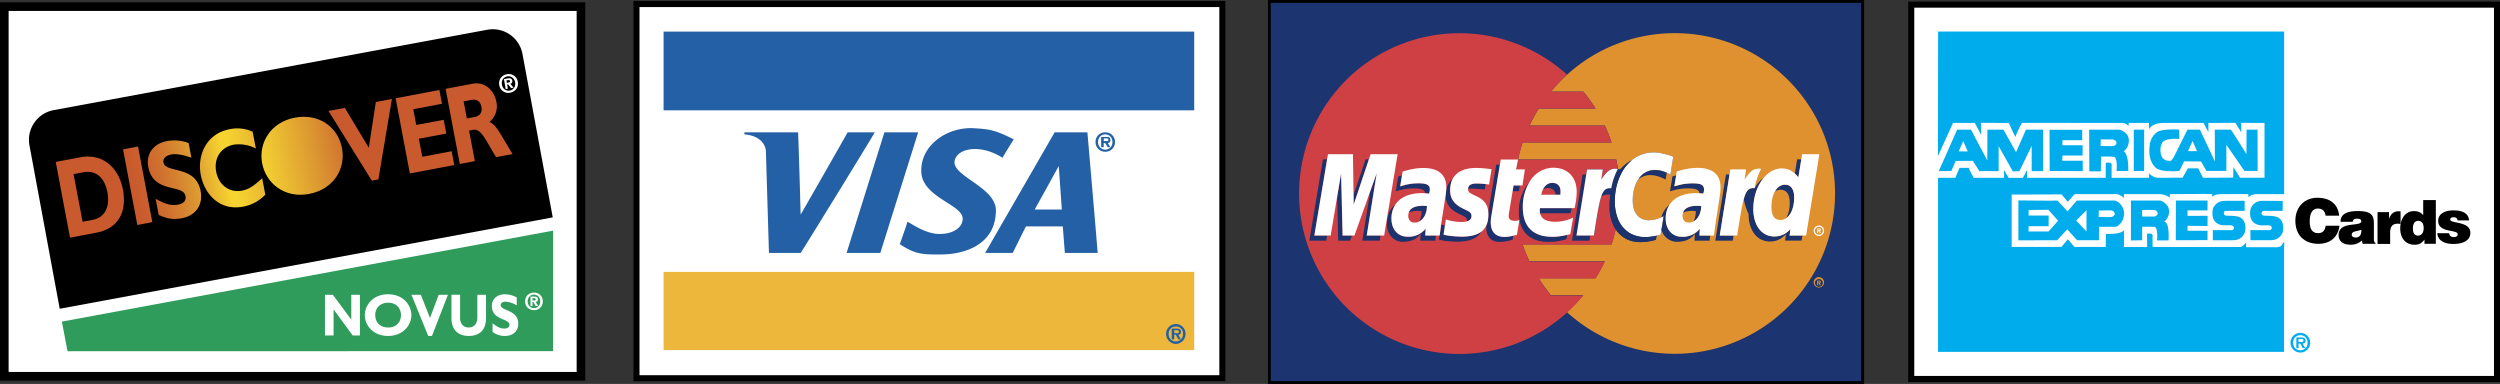 ﻿<svg xmlns="http://www.w3.org/2000/svg" width="100%" height="100%" viewBox="0 0 43.198 6.634">
							<rect x="0" y="0" width="43.198" height="6.634" fill="#333333" stroke="none"/>
							<path d="M21.909 0H32.21v6.634H21.909z"></path><path fill="#1c346f" d="M21.958.05h10.201v6.534H21.958z"></path><path d="M28.938.573a2.759 2.759 0 0 0-1.992.846l-.026.027a2.2 2.2 0 0 0-.12.136v.001h.559c.077.093.147.191.211.293h-.981a2.48 2.48 0 0 0-.083.141l-.003.006a2.856 2.856 0 0 0-.074.146h1.301c.044.095.083.193.117.293H26.31a2.638 2.638 0 0 0-.08.293h1.697c.012.054.021.108.03.164l.036.011a.788.788 0 0 1 .179-.15c.008-.005.016-.007.023-.011a.605.605 0 0 1 .52-.119l.123.031.073.028-.049.305a.573.573 0 0 0-.269-.076c-.225 0-.382.217-.382.526 0 .213.105.342.28.342a.588.588 0 0 0 .256-.072l-.053.32-.07.017-.012.071a.938.938 0 0 1-.266.041.494.494 0 0 1-.429-.219 3.083 3.083 0 0 1-.072.259H26.31a2.369 2.369 0 0 0 .118.292h1.301a2.678 2.678 0 0 1-.16.293h-.981c.064.103.134.2.21.293h.559a2.88 2.88 0 0 1-.28.294 2.77 2.77 0 0 0 4.631-2.054 2.767 2.767 0 0 0-2.77-2.768zM27.955 3.778z" fill="#e0912f"></path><path d="M28.067 2.909l.006-.008a.055.055 0 0 1-.006.008zM28.124 2.837l.006-.007a.043.043 0 0 1-.006.007zM28.092 3.977l-.021-.02.021.02zM28.532 4.088zM28.296 4.08zM28.429 4.096zM28.202 4.049z" fill="#e0912f"></path><path d="M28.748 3.734a.588.588 0 0 1-.256.072c-.175 0-.28-.129-.28-.342 0-.31.157-.526.382-.526.083 0 .162.022.269.076l.049-.305a1.77 1.77 0 0 0-.073-.028l-.124-.031a.605.605 0 0 0-.585.18l-.006.007a.78.78 0 0 0-.057.071 1.002 1.002 0 0 0-.164.58c0 .11.02.206.052.289a.509.509 0 0 0 .116.179l.021.02c.014.012.027.024.041.034a.635.635 0 0 0 .068.039l.031.011a.461.461 0 0 0 .063.02l.03.007a.667.667 0 0 0 .205.002.71.71 0 0 0 .093-.017l.07-.017.055-.321z" fill="#fff"></path><path d="M27.825 3.36h-.021c-.051-.002-.093 0-.137.042-.039.118-.072.322-.125.668h-.302l.183-1.143h.272l-.027.173c.092-.135.148-.186.247-.186.011 0 .021.001.03.003l.011.002a4.263 4.263 0 0 0-.03-.163H26.23c.021-.1.048-.198.08-.293h1.536a2.794 2.794 0 0 0-.117-.293h-1.301c.023-.05.048-.099.074-.146l.003-.006a2 2 0 0 1 .083-.141h.981a2.792 2.792 0 0 0-.211-.293h-.559l.001-.001c.039-.046.079-.092.12-.136l.026-.027c.043-.044.087-.088.132-.129a2.771 2.771 0 1 0 0 4.108c.1-.091.194-.189.28-.294h-.559a2.646 2.646 0 0 1-.21-.293h.981c.059-.094.112-.192.16-.293h-1.301a2.283 2.283 0 0 1-.062-.143l-.001-.002a2.63 2.63 0 0 1-.055-.148h1.536c.028-.084.052-.171.072-.259a.681.681 0 0 1-.107-.388 1.5 1.5 0 0 1 .013-.219z" fill="#cf4044"></path><path d="M0 .04h10.113v6.536H0z"></path><path d="M9.964.189v6.238H.149V.189h9.815z" fill="#fff"></path><path fill="#2f9c5c" d="M9.557 6.067l-8.39.002-.098-.512 8.488-1.572z"></path><path d="M9.551 3.756L9.028.932A.522.522 0 0 0 8.42.514L.927 1.903a.522.522 0 0 0-.418.608l.523 2.824 8.519-1.579z"></path>
							<linearGradient id="a" gradientUnits="userSpaceOnUse" x1="-26.722" y1="2.676" x2="60.708" y2="2.676" gradientTransform="matrix(.067 -.013 .013 .067 3.195 2.87)">
								<stop offset="0" stop-color="#c95a2d"></stop><stop offset=".15" stop-color="#c95a2d"></stop><stop offset=".182" stop-color="#cb602e"></stop><stop offset=".229" stop-color="#cf6f2f"></stop><stop offset=".286" stop-color="#d68630"></stop><stop offset=".35" stop-color="#e2a732"></stop><stop offset=".42" stop-color="#f6d330"></stop><stop offset=".44" stop-color="#f6d330"></stop><stop offset=".494" stop-color="#edc132"></stop><stop offset=".608" stop-color="#db9531"></stop><stop offset=".75" stop-color="#c95a2d"></stop><stop offset=".978" stop-color="#c95a2d"></stop><stop offset="1" stop-color="#c95a2d"></stop>
							</linearGradient><path d="M1.422 2.711c.383-.051.634.208.702.564.071.374-.067.683-.483.75l-.431.082-.247-1.309.459-.087zm.005 1.121l.169-.032c.261-.05.297-.286.261-.476-.042-.223-.174-.394-.419-.347l-.167.031.156.824z" fill="url(#a)"></path>
							<linearGradient id="b" gradientUnits="userSpaceOnUse" x1="-26.722" y1="2.672" x2="60.708" y2="2.672" gradientTransform="matrix(.067 -.013 .013 .067 3.195 2.87)">
								<stop offset="0" stop-color="#c95a2d"></stop><stop offset=".15" stop-color="#c95a2d"></stop><stop offset=".182" stop-color="#cb602e"></stop><stop offset=".229" stop-color="#cf6f2f"></stop><stop offset=".286" stop-color="#d68630"></stop><stop offset=".35" stop-color="#e2a732"></stop><stop offset=".42" stop-color="#f6d330"></stop><stop offset=".44" stop-color="#f6d330"></stop><stop offset=".494" stop-color="#edc132"></stop><stop offset=".608" stop-color="#db9531"></stop><stop offset=".75" stop-color="#c95a2d"></stop><stop offset=".978" stop-color="#c95a2d"></stop><stop offset="1" stop-color="#c95a2d"></stop>
							</linearGradient><path d="M2.632 3.838l-.259.05-.247-1.308.259-.049.247 1.307z" fill="url(#b)"></path>
							<linearGradient id="c" gradientUnits="userSpaceOnUse" x1="-26.722" y1="2.891" x2="60.708" y2="2.891" gradientTransform="matrix(.067 -.013 .013 .067 3.195 2.87)">
								<stop offset="0" stop-color="#c95a2d"></stop><stop offset=".15" stop-color="#c95a2d"></stop><stop offset=".182" stop-color="#cb602e"></stop><stop offset=".229" stop-color="#cf6f2f"></stop><stop offset=".286" stop-color="#d68630"></stop><stop offset=".35" stop-color="#e2a732"></stop><stop offset=".42" stop-color="#f6d330"></stop><stop offset=".44" stop-color="#f6d330"></stop><stop offset=".494" stop-color="#edc132"></stop><stop offset=".608" stop-color="#db9531"></stop><stop offset=".75" stop-color="#c95a2d"></stop><stop offset=".978" stop-color="#c95a2d"></stop><stop offset="1" stop-color="#c95a2d"></stop>
							</linearGradient><path d="M3.307 2.725c-.166-.056-.263-.071-.351-.055-.093.018-.144.072-.132.136.037.196.556.041.642.495.047.25-.093.426-.325.47-.183.034-.283-.008-.399-.056l-.053-.28c.173.096.272.122.387.101.099-.019.144-.073.129-.149-.04-.213-.554-.035-.643-.502-.042-.224.085-.403.326-.448a.719.719 0 0 1 .371.034l.048.254z" fill="url(#c)"></path>
							<linearGradient id="d" gradientUnits="userSpaceOnUse" x1="-26.723" y1="2.876" x2="60.707" y2="2.876" gradientTransform="matrix(.067 -.013 .013 .067 3.195 2.87)">
								<stop offset="0" stop-color="#c95a2d"></stop><stop offset=".15" stop-color="#c95a2d"></stop><stop offset=".182" stop-color="#cb602e"></stop><stop offset=".229" stop-color="#cf6f2f"></stop><stop offset=".286" stop-color="#d68630"></stop><stop offset=".35" stop-color="#e2a732"></stop><stop offset=".42" stop-color="#f6d330"></stop><stop offset=".44" stop-color="#f6d330"></stop><stop offset=".494" stop-color="#edc132"></stop><stop offset=".608" stop-color="#db9531"></stop><stop offset=".75" stop-color="#c95a2d"></stop><stop offset=".978" stop-color="#c95a2d"></stop><stop offset="1" stop-color="#c95a2d"></stop>
							</linearGradient><path d="M4.584 3.364a.7.7 0 0 1-.384.207c-.404.076-.667-.214-.731-.549-.065-.347.101-.714.499-.789a.632.632 0 0 1 .398.043l.055.29a.632.632 0 0 0-.383-.066c-.222.042-.346.235-.303.466.044.232.229.369.446.328.136-.026.217-.096.35-.214l.053.284z" fill="url(#d)"></path>
							<linearGradient id="e" gradientUnits="userSpaceOnUse" x1="-26.722" y1="2.399" x2="60.708" y2="2.399" gradientTransform="matrix(.067 -.013 .013 .067 3.22 2.883)">
								<stop offset="0" stop-color="#c95a2d"></stop><stop offset=".15" stop-color="#c95a2d"></stop><stop offset=".182" stop-color="#cb602e"></stop><stop offset=".229" stop-color="#cf6f2f"></stop><stop offset=".286" stop-color="#d68630"></stop><stop offset=".35" stop-color="#e2a732"></stop><stop offset=".42" stop-color="#f6d330"></stop><stop offset=".44" stop-color="#f6d330"></stop><stop offset=".494" stop-color="#edc132"></stop><stop offset=".608" stop-color="#db9531"></stop><stop offset=".75" stop-color="#c95a2d"></stop><stop offset=".978" stop-color="#c95a2d"></stop><stop offset="1" stop-color="#c95a2d"></stop>
							</linearGradient><path d="M6.538 3.1l-.113.022-.749-1.205.282-.053.415.689.121-.791.278-.053L6.538 3.1z" fill="url(#e)"></path>
							<linearGradient id="f" gradientUnits="userSpaceOnUse" x1="-26.722" y1="2.387" x2="60.708" y2="2.387" gradientTransform="matrix(.067 -.013 .013 .067 3.17 2.893)">
								<stop offset="0" stop-color="#c95a2d"></stop><stop offset=".15" stop-color="#c95a2d"></stop><stop offset=".182" stop-color="#cb602e"></stop><stop offset=".229" stop-color="#cf6f2f"></stop><stop offset=".286" stop-color="#d68630"></stop><stop offset=".35" stop-color="#e2a732"></stop><stop offset=".42" stop-color="#f6d330"></stop><stop offset=".44" stop-color="#f6d330"></stop><stop offset=".494" stop-color="#edc132"></stop><stop offset=".608" stop-color="#db9531"></stop><stop offset=".75" stop-color="#c95a2d"></stop><stop offset=".978" stop-color="#c95a2d"></stop><stop offset="1" stop-color="#c95a2d"></stop>
							</linearGradient><path d="M7.849 2.852l-.767.145-.246-1.299.756-.143.045.238-.496.094.051.272.474-.089.045.238-.474.089.06.312.507-.096.045.239z" fill="url(#f)"></path>
							<linearGradient id="g" gradientUnits="userSpaceOnUse" x1="-26.722" y1="2.376" x2="60.708" y2="2.376" gradientTransform="matrix(.067 -.013 .013 .067 3.091 2.907)">
								<stop offset="0" stop-color="#c95a2d"></stop><stop offset=".15" stop-color="#c95a2d"></stop><stop offset=".182" stop-color="#cb602e"></stop><stop offset=".229" stop-color="#cf6f2f"></stop><stop offset=".286" stop-color="#d68630"></stop><stop offset=".35" stop-color="#e2a732"></stop><stop offset=".42" stop-color="#f6d330"></stop><stop offset=".44" stop-color="#f6d330"></stop><stop offset=".494" stop-color="#edc132"></stop><stop offset=".608" stop-color="#db9531"></stop><stop offset=".75" stop-color="#c95a2d"></stop><stop offset=".978" stop-color="#c95a2d"></stop><stop offset="1" stop-color="#c95a2d"></stop>
							</linearGradient><path d="M8.165 1.447c.214-.041.374.115.411.309a.351.351 0 0 1-.119.352c.12.046.182.2.4.554l-.285.053c-.164-.257-.252-.499-.393-.472l-.074.014.1.527-.26.05L7.7 1.535l.465-.088zm-.098.6l.138-.026c.071-.014.134-.065.113-.175-.019-.097-.078-.137-.176-.119l-.131.025.056.295z" fill="url(#g)"></path>
							<linearGradient id="h" gradientUnits="userSpaceOnUse" x1="-26.722" y1="4.782" x2="60.708" y2="4.782" gradientTransform="rotate(-10.701 16.027 -17.931) scale(.069)">
								<stop offset="0" stop-color="#c95a2d"></stop><stop offset=".15" stop-color="#c95a2d"></stop><stop offset=".182" stop-color="#cb602e"></stop><stop offset=".229" stop-color="#cf6f2f"></stop><stop offset=".286" stop-color="#d68630"></stop><stop offset=".35" stop-color="#e2a732"></stop><stop offset=".42" stop-color="#f6d330"></stop><stop offset=".44" stop-color="#f6d330"></stop><stop offset=".494" stop-color="#edc132"></stop><stop offset=".608" stop-color="#db9531"></stop><stop offset=".75" stop-color="#c95a2d"></stop><stop offset=".978" stop-color="#c95a2d"></stop><stop offset="1" stop-color="#c95a2d"></stop>
							</linearGradient><path d="M5.095 2.033c.424-.08.748.171.815.528.065.346-.136.708-.57.79-.42.08-.744-.181-.81-.529-.067-.356.149-.71.565-.789z" fill="url(#h)"></path><path d="M8.763 1.46l.017-.002.052.065.043-.008-.056-.068c.022-.005.039-.02.033-.052-.007-.04-.035-.047-.079-.04l-.065.012.03.172.037-.006-.012-.073zm-.005-.029L8.75 1.39l.026-.005c.014-.002.033-.004.036.014.003.019-.006.023-.022.026l-.032.006zm.189-.017a.156.156 0 0 0-.188-.131.156.156 0 0 0-.132.187.157.157 0 0 0 .188.132c.085-.016.15-.087.132-.188zm-.046.008c.013.074-.03.132-.092.143-.063.011-.123-.029-.136-.103s.03-.131.093-.143c.061-.01.122.03.135.103zM6.219 5.796h-.125l-.33-.45v.45h-.149v-.702h.137l.318.429v-.429h.149v.702zM6.707 5.805c-.258 0-.403-.181-.403-.36 0-.17.138-.36.403-.36s.401.191.401.36c0 .18-.15.36-.401.36zm0-.574c-.134 0-.223.085-.223.214s.089.214.223.214c.133 0 .221-.085.221-.214s-.089-.214-.221-.214zM7.464 5.805h-.065l-.289-.711h.162l.158.401.15-.401h.16l-.276.711zM8.398 5.094v.399c0 .232-.135.312-.299.312-.173 0-.298-.095-.298-.312v-.4h.149v.404c0 .101.062.162.147.162.079 0 .151-.048.151-.174v-.391h.15zM8.927 5.276a.415.415 0 0 0-.189-.063c-.053 0-.087.022-.087.058 0 .106.304.076.304.321 0 .135-.097.213-.229.213-.104 0-.156-.032-.215-.068v-.151c.085.067.138.091.204.091.057 0 .088-.024.088-.065 0-.115-.304-.073-.304-.325 0-.122.089-.202.228-.202a.43.43 0 0 1 .202.055v.136zM9.201 5.289h-.034v-.164h.061c.042 0 .067.012.067.049 0 .03-.018.041-.039.042l.042.071h-.043l-.038-.067h-.016v.069zm.031-.097c.016 0 .025-.003.025-.021 0-.017-.018-.019-.031-.019h-.025v.04h.031zm-.005.167c-.081 0-.153-.056-.153-.151 0-.096.072-.152.153-.152s.152.056.152.152a.147.147 0 0 1-.152.151zm0-.268c-.06 0-.109.046-.109.117 0 .07.049.117.109.116.059 0 .108-.047.108-.117s-.05-.116-.108-.116zM10.999.069h10.122v6.466H10.999V.069z" fill="#fff"></path><path d="M10.946.017h10.227v6.57H10.946z"></path><path d="M21.069.122v6.361H11.05V.122h10.019z" fill="#fff"></path><path fill="#ecb73b" d="M11.466 4.698h9.169v1.351h-9.169V4.698z"></path><path fill="#2360a5" d="M11.466.546h9.169v1.361h-9.169V.546zM16.819 2.215c.254.016.366.022.698.194-.003 0-.2.319-.194.318-.39-.252-.809-.163-.83.07-.015.254.708.442.715.831.005.569-.495.771-.962.769-.322.002-.434-.007-.698-.177.001-.004.133-.375.132-.389.088.045.314.209.547.212.296.001.412-.151.407-.265-.001-.252-.729-.369-.715-.839.004-.445.456-.745.9-.724zM13.79 2.287c.004.001.046 1.423.044 1.422.002.001.814-1.421.812-1.422h.469c.007.001-1.274 2.085-1.281 2.084h-.547l-.053-1.758c-.006-.113-.096-.269-.371-.291-.002-.011.003-.034 0-.035h.927zM15.282 2.287h.583l-.654 2.084h-.583l.654-2.084zM19.098 2.622a.165.165 0 0 0 .168-.168.163.163 0 0 0-.168-.167.163.163 0 0 0-.168.167.165.165 0 0 0 .168.168zm0-.036a.126.126 0 0 1-.124-.132c0-.077.051-.13.124-.132.073.002.125.056.124.132a.125.125 0 0 1-.124.132zm.044-.114c.029-.006.047-.019.044-.053.002-.043-.021-.056-.071-.053h-.088v.177h.044v-.071h.026l.044.071h.044l-.043-.071zm-.07-.035v-.045h.035c.02-.001.046-.003.044.018.002.027-.012.032-.035.027h-.044zM20.317 5.943a.171.171 0 0 0 .168-.177.167.167 0 0 0-.168-.167.169.169 0 0 0-.168.167.173.173 0 0 0 .168.177zm0-.044c-.073.001-.124-.053-.124-.133 0-.071.05-.125.124-.123a.117.117 0 0 1 .124.123c.002.08-.051.134-.124.133zm.044-.115c.029-.001.047-.015.044-.053.002-.039-.021-.052-.071-.053h-.088v.186h.044v-.08h.026l.044.08h.044l-.043-.08zm-.07-.027v-.052h.035c.02.003.046.001.044.026.002.022-.012.027-.036.026h-.043zM18.789 2.287c.002.011.181 2.085.177 2.084H18.4l-.036-.459h-.636c-.003 0-.229.46-.229.459h-.477l1.201-2.084h.566zm-.495.582c-.001 0 .056.751.053.751h-.468c.001.001.414-.745.415-.751z"></path><path d="M18.789 2.287c.002.011.181 2.085.177 2.084H18.4l-.036-.459h-.636c-.003 0-.229.46-.229.459h-.477l1.201-2.084h.566z" fill="none"></path><path d="M18.294 2.869c-.001 0 .056.751.053.751h-.468c.001.001.414-.745.415-.751z" fill="#fff"></path><path d="M43.146.028H32.973V6.6h10.225V.028z"></path><path d="M43.094.132v6.364H33.077V.132h10.017z" fill="#fff"></path><path d="M40.419 3.726c-.02-.194-.149-.309-.38-.309-.211 0-.377.152-.377.397 0 .246.151.399.401.399.2 0 .339-.118.361-.312h-.238c-.009.072-.047.128-.127.128-.126 0-.149-.1-.149-.206 0-.146.052-.22.14-.22.078 0 .127.045.134.124h.235z"></path><path d="M41.048 4.212v-.01c-.028-.023-.029-.039-.029-.07v-.257c0-.131-.016-.228-.276-.228-.217 0-.3.068-.3.185h.21c.005-.047.046-.054.077-.054.023 0 .071.005.071.045 0 .103-.392-.011-.392.239 0 .114.092.166.197.166a.278.278 0 0 0 .207-.074l.01.059h.225zm-.343-.108c-.043 0-.069-.019-.069-.046 0-.071.094-.055.166-.089.004.075-.021.135-.097.135zM41.082 4.215h.218v-.19c0-.118.045-.16.135-.16.015 0 .03.004.045.006v-.218l-.028-.003c-.085 0-.139.041-.169.127h-.002v-.112h-.199v.55z"></path><path d="M41.779 4.071c-.071 0-.086-.067-.086-.125 0-.061.02-.13.092-.13.073 0 .094.066.094.127-.001.064-.025.128-.1.128zm.31.141v-.755h-.218v.262c-.046-.055-.095-.071-.164-.071-.132 0-.233.118-.233.301 0 .156.084.28.25.28.07 0 .117-.021.169-.089v.073h.196zM42.114 4.028c.012.148.15.187.276.187.201 0 .296-.078.296-.192 0-.206-.348-.154-.348-.23 0-.027.024-.039.062-.039.017 0 .033.004.044.014a.058.058 0 0 1 .021.04h.199c-.013-.146-.153-.173-.273-.173-.114 0-.261.041-.261.182 0 .213.337.143.337.231 0 .039-.036.049-.069.049a.087.087 0 0 1-.054-.017.059.059 0 0 1-.023-.05h-.207z"></path><path fill="#00acec" d="M35.304 2.957h-.198V2.52l-.212.438-.114.003-.245-.435v.431l-.333-.001-.114-.177-.295.002-.076.174-.216.001.317-.715h.239l.282.532.002-.532h.278l.217.389.171-.389h.296z"></path><path fill="#fff" d="M34.001 2.616h-.156l.078-.177z"></path><path d="M36.776 2.37a.227.227 0 0 1-.08.244c.093.062.078.341.078.341h-.201s.017-.217-.035-.24c-.043-.016-.234-.009-.234-.009l-.003.254h-.199l-.003-.719h.506c.049 0 .142.045.171.129z" fill="#00acec"></path><path d="M36.572 2.471c0 .021-.021.051-.067.054l-.208-.002.003-.115s.077.002.179.002c.079-.006.092.042.093.061z" fill="#fff"></path><path fill="#00acec" d="M35.979 2.243v.179h-.341l-.002.088h.351l-.002.178h-.347l-.004.089h.354v.18l-.571-.003-.003-.711zM38.3 3.851c-.066-.049-.076-.129-.069-.206.003-.062.049-.118.102-.149.051-.026.083-.023.125-.026h.328v.174h-.318c-.033 0-.04.022-.042.039.002.041.032.042.06.045.06 0 .193-.001.242.042.066.049.076.129.069.206a.198.198 0 0 1-.102.15c-.051.026-.083.022-.126.026h-.333v-.175h.315c.036 0 .048-.022.05-.039-.003-.04-.032-.041-.06-.045h-.121a.238.238 0 0 1-.081-.018c.002 0-.026-.013-.039-.024zM38.951 3.852c-.066-.049-.076-.13-.069-.206a.198.198 0 0 1 .102-.15c.051-.026.084-.023.126-.026l.333.002v.172h-.32c-.039.001-.045.028-.045.039.003.041.032.042.061.045.06 0 .193-.001.242.042.066.049.076.129.069.206-.004.062-.049.118-.102.149-.051.026-.083.023-.126.026l-.335-.001-.003-.173h.315c.049 0 .053-.022.055-.039-.003-.041-.032-.042-.061-.044h-.12a.264.264 0 0 1-.081-.018s-.029-.013-.041-.024zM38.144 3.636h-.346v.094l.348-.001-.002.176-.345-.003-.001.084.346.002v.161l-.548.002.002-.686h.547z"></path><path d="M39.466 3.355h-.467c-.18.006-.144.116-.149.001-.002-.005-.471-.001-.471-.001-.195.001-.149.107-.155-.001-.003-.006-.732.001-.732.001l.002.063c-.043-.045-.166-.07-.198-.063H36.7v.064s-.075-.062-.123-.064h-.731l-.116.132-.108-.128-.862.003v.905h.861l.109-.132.116.132h.54l.001-.226s.274.016.311-.067l.003.099-.001.195h.401l-.002-.231c.041-.001.097-.009.097.037 0 .052-.005-.101 0 .194h1.475c.026 0 .031.002.054-.004.031-.007.065-.047.086-.076-.001.035.002.083.002.083l.527.001a.158.158 0 0 0 .078-.024c.064-.101.055-.064.049.015V6.08h-5.979V3.072h.299l.072-.171.156-.001.087.172h.527l-.001-.136.079.137h.248l.07-.134.001.133h1.359l.001-.259s.12-.024.101.051v.208h.649l-.002-.077c.001-.007.047.075.167.077.221.002.258-.006.411 0l.093-.163h.179l.082.163.522-.003.004-.182.114.184h.423v-.947l-.402-.001v.165l-.099-.165-.468.001-.001.159-.083-.159h-.68c-.227-.001-.264.114-.264.114l.001-.114h-.344s-.016.022-.007.055c-.027-.028-.055-.059-.137-.055l-1.707-.001s-.088.159-.113.245a3.266 3.266 0 0 1-.112-.243l-.484-.003.003.211c-.025-.056-.109-.209-.109-.209h-.376l-.26.572.002-2.151h5.979v2.81z" fill="#00acec"></path><path fill="#00acec" d="M36.87 2.241h.179v.714h-.179zM37.657 2.401s-.277-.026-.304.085c-.033.059-.033.187.021.251.04.036.094.051.147.037l.04-.058.237-.476h.215l.259.55-.002-.55h.276c.009 0 .271.424.271.424l.002-.424h.19l.001.714h-.227l-.313-.452v.452h-.344l-.094-.164-.293-.001-.08.164s-.355.038-.429-.076c-.097-.104-.104-.267-.078-.407a.3.3 0 0 1 .133-.194c.098-.054.368-.037.368-.037l.004.162z"></path><path fill="#fff" d="M37.963 2.612h-.156l.079-.177z"></path><path d="M35.726 3.653l.16-.188h.654c.077.018.131.089.155.163a.264.264 0 0 1-.084.262c-.022.016-.024.024-.07.029h-.271l-.002.232h-.378l-.169-.188c-.046.047-.174.188-.174.188l-.671.002v-.69c.589.007.676.003.676.003l.174.187z" fill="#00acec"></path><path fill="#fff" d="M35.053 3.628v.096h.346l-.001.184h-.345l-.002.091h.347l.164-.185-.167-.189zM36.053 3.999l-.179-.188.179-.178zM36.541 3.696c0 .022-.021.051-.068.054h-.209l.001-.112.183-.003c.078-.006.091.042.093.061z"></path><path d="M37.31 3.465h-.489v.69l.194-.004v-.234l.215.002c.064.021.042.235.042.235h.199s.023-.324-.078-.322a.219.219 0 0 0 .078-.237c-.028-.082-.13-.137-.161-.13z" fill="#00acec"></path><path d="M37.19 3.627h-.175v.115h.2c.047-.003.068-.033.068-.055-.002-.018-.014-.066-.093-.06z" fill="#fff"></path><path d="M39.748 6.092a.17.17 0 1 0 0-.34.17.17 0 0 0 0 .34zm0-.04c-.074 0-.125-.054-.125-.13 0-.076.051-.13.125-.13.073 0 .125.054.125.13.001.076-.052.13-.125.13zm.04-.115c.033-.002.05-.017.05-.05 0-.043-.023-.056-.071-.056h-.088v.184h.038v-.078h.031l.041.078h.045l-.046-.078zm-.072-.028v-.05h.042c.018 0 .044-.002.044.023 0 .023-.015.028-.035.027h-.051z" fill="#00acec"></path><path d="M31.339 4.888a.09.09 0 1 1 .179 0 .09.09 0 0 1-.179 0zm.09.069a.067.067 0 1 0 0-.135.067.067 0 0 0-.068.067c0 .037.031.068.068.068zm-.012-.029h-.018v-.079h.033c.007 0 .014 0 .02.004.007.004.01.012.01.02 0 .009-.005.018-.014.021l.015.035h-.021l-.012-.032h-.013v.031zm0-.045h.01c.004 0 .008 0 .011-.002.003-.001.004-.005.004-.009 0-.003-.002-.006-.004-.008-.003-.002-.008-.001-.012-.001h-.01v.02z" fill="#e0912f"></path><path d="M31.339 3.987a.09.09 0 1 1 .18 0 .09.09 0 0 1-.18 0zm.09.068c.038 0 .068-.03.068-.068s-.03-.068-.068-.068-.068.031-.068.068.031.068.068.068zm-.012-.029h-.018v-.079h.033c.007 0 .014 0 .02.004.007.004.01.012.01.02a.02.02 0 0 1-.014.02l.015.035h-.021l-.012-.031h-.013v.031zm0-.045h.01l.011-.001c.003-.002.004-.006.004-.009 0-.003-.002-.006-.004-.008-.003-.002-.008-.001-.012-.001h-.01v.019z" fill="#fff"></path><path fill="#1b326c" d="M26.137 3.304h.11l.014-.099h-.108zM25.759 3.842c0-.032.003-.066.009-.103l.148-.894h-.062l-.137.819.002.042c0 .07-.011.13-.033.18-.001.014-.004.03-.004.043 0 .163.087.251.228.251.07 0 .134-.011.227-.038l.012-.072a.63.63 0 0 1-.151.021c-.155.002-.239-.087-.239-.249zM26.823 3.16c-.071 0-.127.041-.163.116a.149.149 0 0 1 .086-.027c.078 0 .126.043.137.117h.079l.002-.058c.001-.094-.051-.148-.141-.148zM26.312 3.58c0-.169.044-.317.115-.434a.767.767 0 0 0-.182.522c0 .336.189.512.512.512.105 0 .205-.015.308-.046l.014-.077a.998.998 0 0 1-.255.034c-.336 0-.512-.175-.512-.511z"></path><path d="M26.605 3.632c0 .019.002.036.006.053h.528l.018-.088h-.549l-.003.035zM23.173 2.996l-.068.408.018.755h.205l.031-.089h-.16zM23.653 2.753h-.057l-.208.618.003.164zM23.789 2.99l-.114.318-.135.851h.3l.015-.089h-.239zM22.931 2.753h-.072l-.235 1.406h.292l.015-.089h-.22zM24.706 3.271c0-.076-.053-.104-.193-.104a.998.998 0 0 0-.25.032l-.069.019.031-.187a1.087 1.087 0 0 0-.065.018l-.042.257.059-.017a.942.942 0 0 1 .249-.034c.129 0 .192.021.201.083a.832.832 0 0 1 .067.006.277.277 0 0 0 .012-.073zM24.343 3.673a.383.383 0 0 1 .161-.029c.021 0 .028.001.059.004a.45.45 0 0 1-.036.176c.076-.041.126-.138.13-.264a.45.45 0 0 0-.067-.005c-.139.001-.221.041-.247.118zM24.633 3.952a.377.377 0 0 1-.315.138c-.163 0-.275-.127-.275-.312a.43.43 0 0 1 .068-.243.342.342 0 0 0-.125.182.582.582 0 0 0-.022.149c0 .185.122.312.268.312.16 0 .249-.049.315-.138l-.006.119h.26l.011-.089h-.184l.005-.118zM28.31 3.098a.321.321 0 0 1 .202-.072c.083 0 .162.022.269.076l.019-.117a.504.504 0 0 0-.206-.047.337.337 0 0 0-.284.16zM27.409 3.015h-.063l-.183 1.144h.301l.015-.089h-.239zM30.938 3.958a.358.358 0 0 1-.278.127c-.219 0-.363-.189-.363-.475 0-.217.073-.414.185-.543a.522.522 0 0 0-.164.187l.001-.002-.022-.002c-.08 0-.124.037-.166.188a.995.995 0 0 0 .083.26c0 .286.149.475.368.475.11 0 .195-.039.278-.127l-.015.112h.284l.015-.089h-.222l.016-.111zM31.125 2.753h-.072l-.04.246a.502.502 0 0 1 .061.067l.051-.313z" fill="#1b326c"></path><path d="M30.843 3.191c-.072 0-.132.044-.174.119a.17.17 0 0 1 .097-.031c.104 0 .159.079.159.224a.54.54 0 0 1-.06.264c.083-.058.137-.187.137-.353 0-.144-.055-.223-.159-.223zM29.885 3.015h-.062l-.184 1.144h.301l.015-.089h-.239zM29.083 3.673a.381.381 0 0 1 .16-.029c.021 0 .027.001.059.004a.45.45 0 0 1-.036.176c.076-.041.126-.138.13-.264a.458.458 0 0 0-.067-.005c-.139.001-.221.041-.246.118zM29.372 3.952a.375.375 0 0 1-.315.138c-.163 0-.274-.127-.274-.312a.43.43 0 0 1 .068-.243.389.389 0 0 0-.142.217l.039-.017-.039.234a.278.278 0 0 0 .261.209c.16 0 .25-.049.315-.138l-.005.119h.26l.01-.089h-.184l.006-.118zM29.444 3.271c0-.076-.052-.104-.193-.104a.998.998 0 0 0-.25.032l-.068.019.03-.187a1.087 1.087 0 0 0-.065.018l-.042.257.06-.017a.942.942 0 0 1 .249-.034c.129 0 .191.021.201.083a.832.832 0 0 1 .067.006.267.267 0 0 0 .011-.073zM24.981 3.38c0 .136.066.238.225.313.122.057.143.068.143.12l-.003.012c.054-.014.081-.043.081-.092 0-.052-.019-.069-.14-.126-.159-.075-.229-.174-.229-.319 0-.075.015-.144.049-.204a.328.328 0 0 0-.117.208c-.004.034-.008.066-.009.088zM25.368 3.265v.003a.223.223 0 0 1 .06-.008c.059-.001.139.005.226.017l.016-.096a1.556 1.556 0 0 0-.155-.01c-.098 0-.147.032-.147.094zM25.09 4.079a.638.638 0 0 1-.078-.01l-.068-.014.024-.158c-.022-.005-.043-.009-.066-.017l-.026.19h-.004l-.009.072.006.001.055.011a.813.813 0 0 0 .079.012c.071.006.132.01.17.01.226 0 .36-.06.425-.176-.076.059-.189.088-.343.088-.038 0-.093-.003-.165-.009z" fill="#1b326c"></path><path d="M27.821 3.25c-.009 0-.018 0-.026.002a.211.211 0 0 1 .026-.002zM27.792 3.252zM27.73 3.281zM27.771 3.257l-.021.009a.22.22 0 0 1 .021-.009zM27.695 3.33zM27.679 3.366l-.013.035a.234.234 0 0 1 .013-.035zM27.73 3.282zM27.712 3.302c-.006.007-.011.016-.016.025l.016-.025z" fill="#cf4044"></path><path d="M28.347 4.184a.948.948 0 0 0 .266-.041l.012-.071a.82.82 0 0 1-.196.024.482.482 0 0 1-.474-.318.776.776 0 0 1-.052-.289c0-.152.026-.29.073-.408a.75.75 0 0 1 .219-.311c-.008.004-.016.006-.023.011a.788.788 0 0 0-.179.15l-.036-.011v.001c-.05.092-.087.193-.114.331l-.022-.002c-.009 0-.018 0-.026.002h-.002a.13.13 0 0 0-.021.005l-.021.009c-.006.004-.013.008-.019.014v.001a.105.105 0 0 0-.017.019v.001c-.006.007-.011.016-.016.025l-.001.003a.209.209 0 0 0-.014.03l-.002.006-.013.035c.044-.041.086-.043.137-.042h.021a1.626 1.626 0 0 0-.014.217c0 .157.04.287.107.388.091.141.24.221.427.221z" fill="#1b326c"></path><path d="M27.916 2.915c-.099 0-.155.051-.247.186l.026-.173h-.272L27.24 4.07h.301c.053-.347.087-.551.125-.668a.284.284 0 0 1 .013-.035l.002-.006a.209.209 0 0 1 .014-.03l.001-.002c.006-.01.011-.019.017-.026v-.001a.105.105 0 0 1 .017-.019v-.001a.23.23 0 0 1 .019-.014c.006-.003.013-.007.021-.009l.021-.005h.002a.211.211 0 0 1 .048-.001 1.13 1.13 0 0 1 .114-.332l-.011-.002a.079.079 0 0 0-.028-.004zM26.069 3.729c0-.011.002-.026.005-.047l.079-.477h.154l.042-.278h-.153l.035-.17h-.299l-.164.983a.624.624 0 0 0-.009.103c0 .162.084.251.237.251.05 0 .099-.008.151-.021.021-.005.041-.009.065-.016l.04-.253a.25.25 0 0 1-.081.011c-.071-.001-.102-.027-.102-.086zM25.508 3.389c-.123-.057-.14-.071-.14-.121v-.003c0-.062.05-.094.146-.094.06 0 .14.006.216.018l.043-.265a1.917 1.917 0 0 0-.264-.022c-.336 0-.453.176-.452.386 0 .145.07.244.229.319.122.057.14.074.14.126 0 .049-.027.078-.081.092a.377.377 0 0 1-.091.011.883.883 0 0 1-.27-.045l-.041.264.068.014a1.802 1.802 0 0 0 .244.02c.316 0 .463-.121.463-.381.001-.158-.06-.25-.21-.319zM31.437 2.665h-.297l-.066.401c-.082-.108-.171-.156-.288-.156-.266 0-.49.32-.49.701 0 .286.145.475.363.475.11 0 .195-.039.278-.127l-.014.111h.285l.229-1.405zm-.673 1.136c-.103 0-.155-.076-.155-.226 0-.225.097-.384.234-.384.104 0 .159.079.159.224 0 .227-.098.386-.238.386zM27.182 3.76a.713.713 0 0 1-.312.072c-.175 0-.264-.068-.264-.2l.003-.036h.598a1.24 1.24 0 0 0 .037-.282c0-.254-.158-.416-.406-.416a.479.479 0 0 0-.41.248.828.828 0 0 0-.115.434c0 .336.176.512.512.512.087 0 .17-.013.255-.034.018-.004.035-.006.053-.012l.049-.286zm-.219-.395h-.332c.028-.132.096-.205.192-.205.089 0 .142.055.142.147l-.002.058zM24.15 2.665h-.467l-.292.87-.013-.87h-.432l-.235 1.405h.282l.18-1.074.026 1.074h.205l.385-1.08-.173 1.08h.301zM24.903 3.869s.071-.456.08-.522c.005-.037.007-.073.008-.109 0-.219-.137-.335-.395-.335-.111 0-.21.017-.36.061l-.042.257.069-.021a.948.948 0 0 1 .25-.032c.14 0 .193.028.193.104a.25.25 0 0 1-.012.074 1.55 1.55 0 0 0-.123-.009c-.219 0-.376.071-.46.198a.437.437 0 0 0-.068.243c0 .185.112.312.275.312a.375.375 0 0 0 .315-.138l-.006.118h.249l.027-.201zm-.461-.023c-.066 0-.108-.045-.108-.116 0-.116.086-.174.256-.174a.45.45 0 0 1 .067.005c-.004.169-.093.285-.215.285zM29.705 3.463c.02-.127.024-.17.024-.227 0-.219-.137-.335-.395-.335-.111 0-.21.017-.36.061l-.042.257.069-.019a.954.954 0 0 1 .25-.032c.141 0 .193.028.193.104a.25.25 0 0 1-.012.074 1.528 1.528 0 0 0-.122-.009c-.219 0-.376.071-.46.198a.43.43 0 0 0-.068.243c0 .185.112.312.274.312a.375.375 0 0 0 .315-.138l-.005.118h.249l.027-.201.063-.406zm-.525.383c-.065 0-.107-.045-.107-.116 0-.115.086-.174.257-.174.021 0 .035.001.067.005-.006.169-.094.285-.217.285zM30.297 3.25a.17.17 0 0 1 .021.001c.027-.138.063-.239.114-.332l-.01-.002a.145.145 0 0 0-.03-.003c-.099 0-.155.051-.247.186l.026-.173h-.272l-.183 1.143h.301c.108-.699.136-.82.28-.82z" fill="#fff"></path>
						</svg>